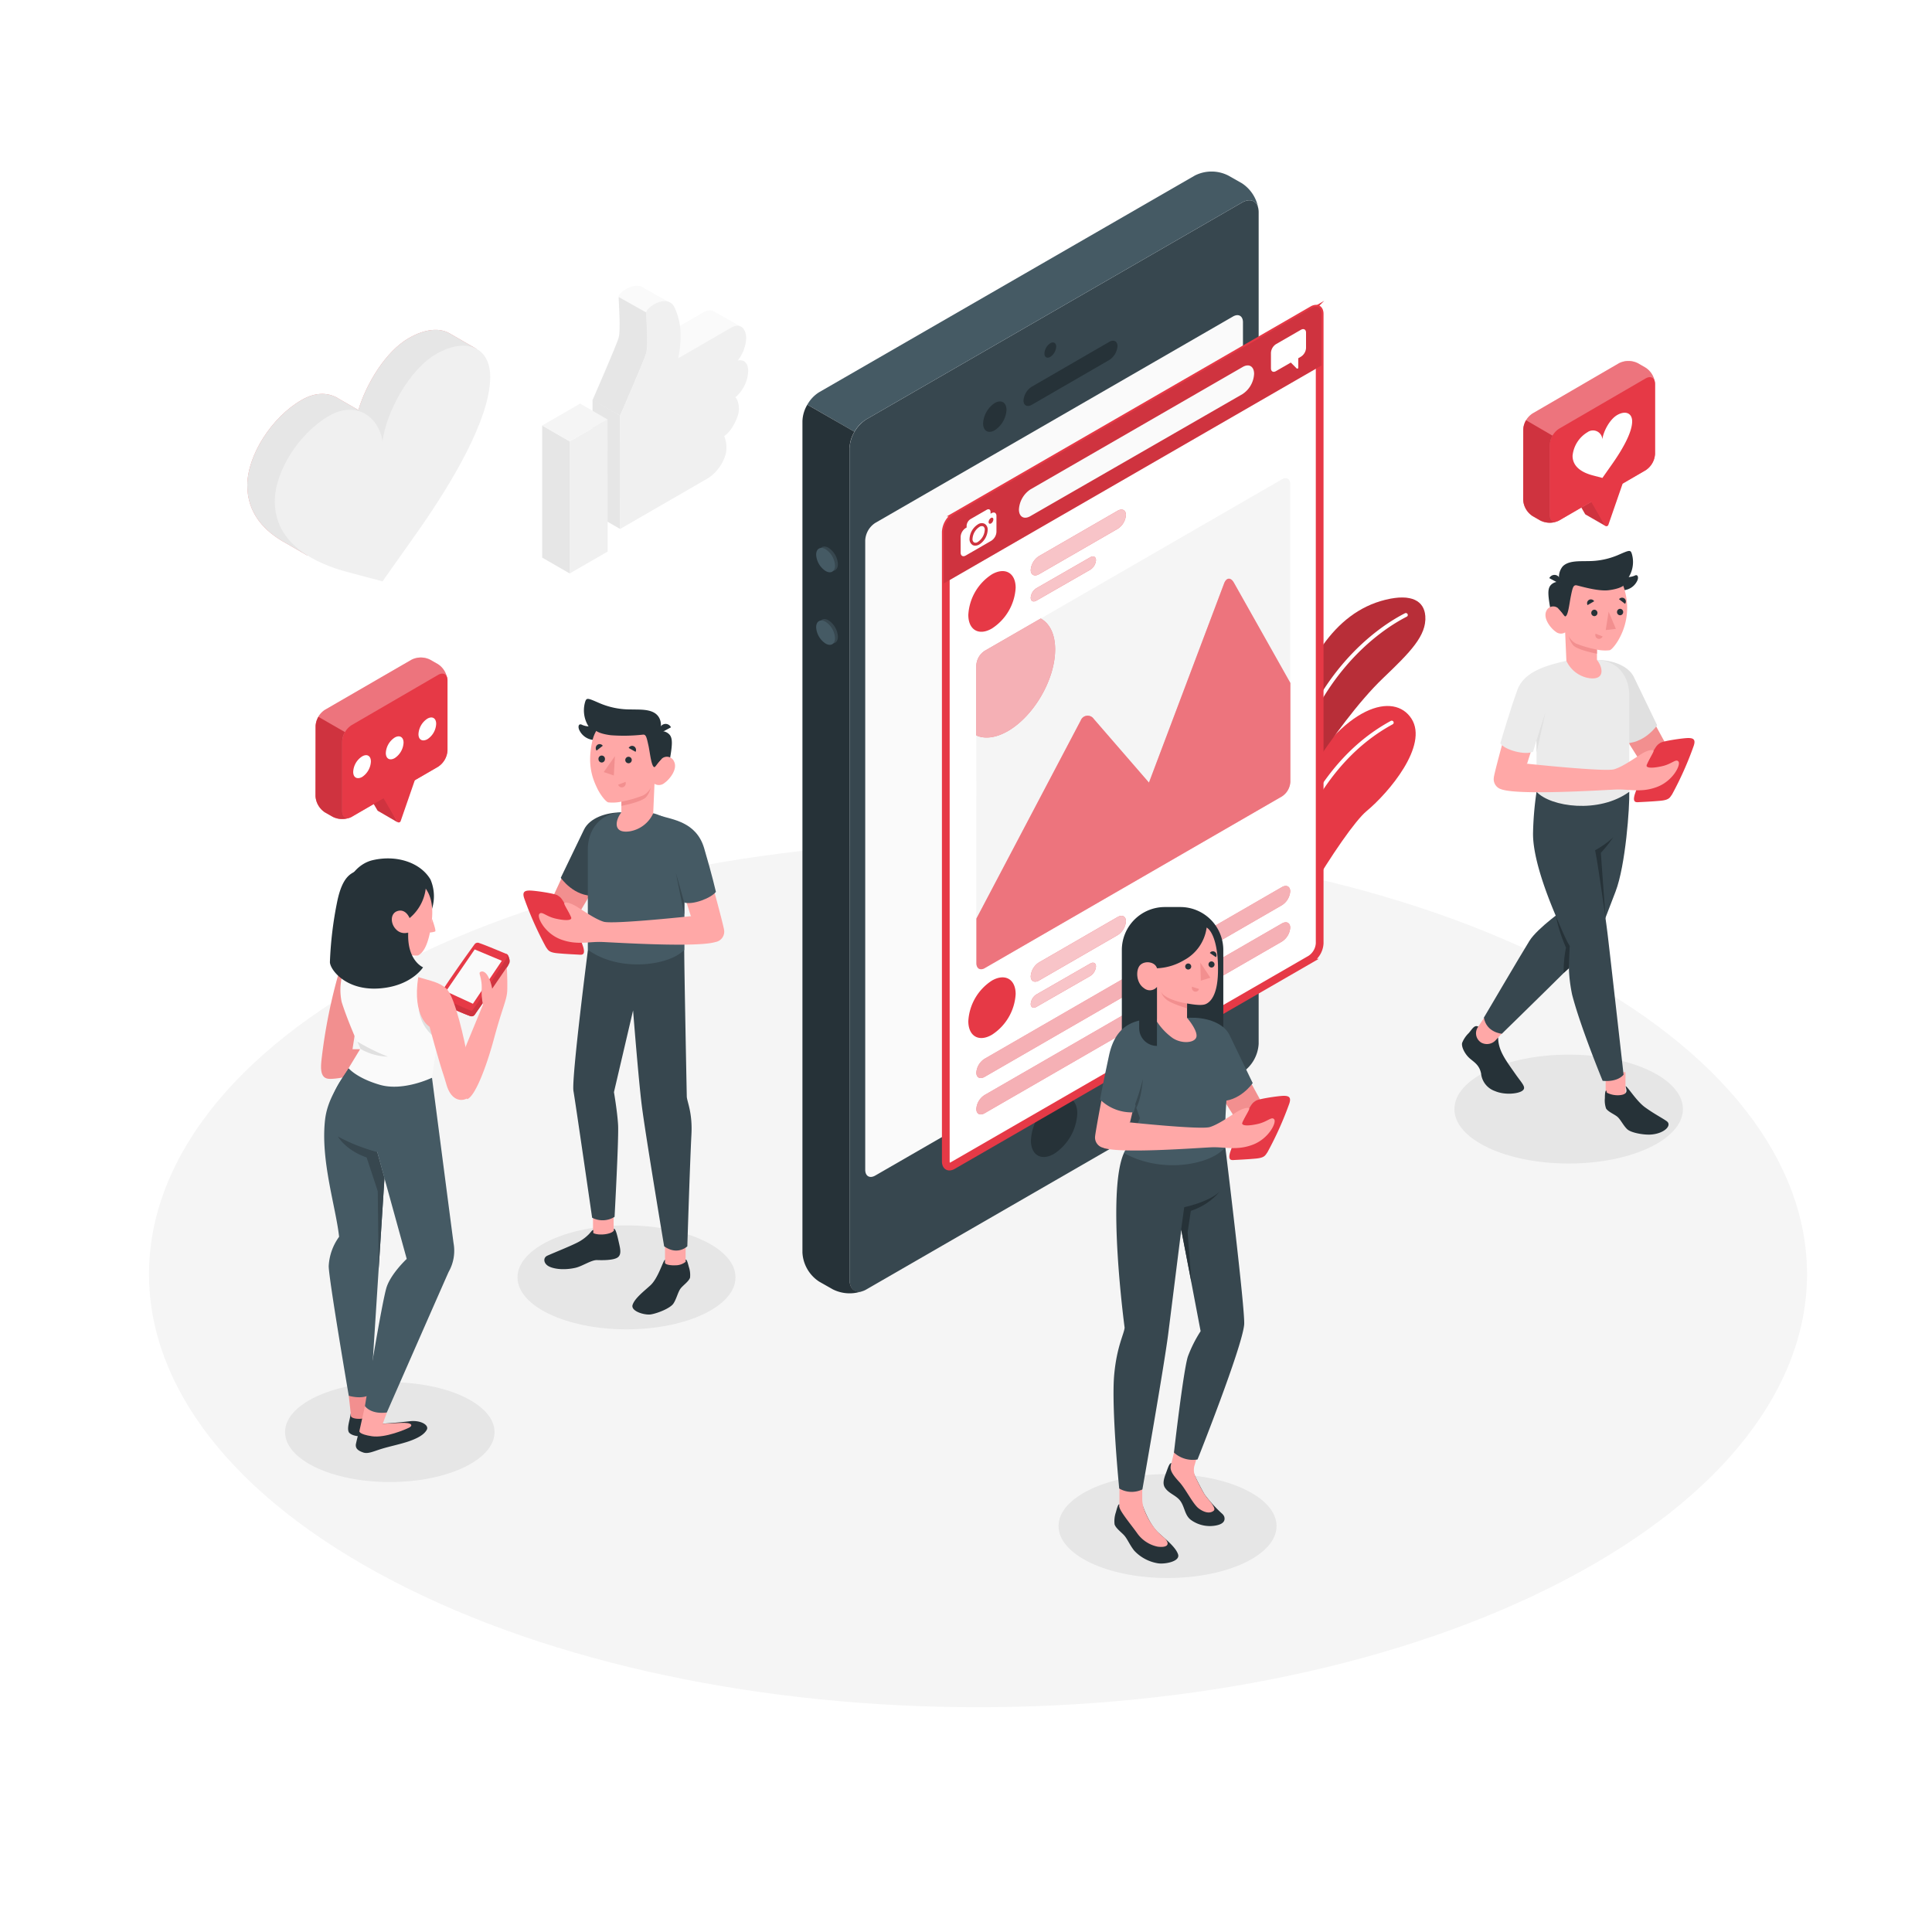 <svg class="animated" id="freepik_stories-social-media" xmlns="http://www.w3.org/2000/svg" viewBox="0 0 500 500" version="1.1" xmlns:xlink="http://www.w3.org/1999/xlink" xmlns:svgjs="http://svgjs.com/svgjs"><style>svg#freepik_stories-social-media:not(.animated) .animable {opacity: 0;}svg#freepik_stories-social-media.animated #freepik--Floor--inject-93 {animation: 1s 1 forwards cubic-bezier(.36,-0.01,.5,1.38) slideDown;animation-delay: 0s;}svg#freepik_stories-social-media.animated #freepik--Shadow--inject-93 {animation: 1s 1 forwards cubic-bezier(.36,-0.01,.5,1.38) slideLeft;animation-delay: 0s;}svg#freepik_stories-social-media.animated #freepik--Plants--inject-93 {animation: 1s 1 forwards cubic-bezier(.36,-0.01,.5,1.38) lightSpeedRight;animation-delay: 0s;}svg#freepik_stories-social-media.animated #freepik--social-media--inject-93 {animation: 1s 1 forwards cubic-bezier(.36,-0.01,.5,1.38) zoomIn;animation-delay: 0s;}svg#freepik_stories-social-media.animated #freepik--speech-bubble--inject-93 {animation: 1s 1 forwards cubic-bezier(.36,-0.01,.5,1.38) slideUp;animation-delay: 0s;}svg#freepik_stories-social-media.animated #freepik--Devices--inject-93 {animation: 1s 1 forwards cubic-bezier(.36,-0.01,.5,1.38) slideRight;animation-delay: 0s;}svg#freepik_stories-social-media.animated #freepik--character-4--inject-93 {animation: 1s 1 forwards cubic-bezier(.36,-0.01,.5,1.38) zoomIn;animation-delay: 0s;}svg#freepik_stories-social-media.animated #freepik--character-3--inject-93 {animation: 1s 1 forwards cubic-bezier(.36,-0.01,.5,1.38) slideLeft;animation-delay: 0s;}svg#freepik_stories-social-media.animated #freepik--character-2--inject-93 {animation: 1s 1 forwards cubic-bezier(.36,-0.01,.5,1.38) slideUp;animation-delay: 0s;}svg#freepik_stories-social-media.animated #freepik--character-1--inject-93 {animation: 1s 1 forwards cubic-bezier(.36,-0.01,.5,1.38) slideLeft;animation-delay: 0s;}            @keyframes slideDown {                0% {                    opacity: 0;                    transform: translateY(-30px);                }                100% {                    opacity: 1;                    transform: translateY(0);                }            }                    @keyframes slideLeft {                0% {                    opacity: 0;                    transform: translateX(-30px);                }                100% {                    opacity: 1;                    transform: translateX(0);                }            }                    @keyframes lightSpeedRight {              from {                transform: translate3d(50%, 0, 0) skewX(-20deg);                opacity: 0;              }              60% {                transform: skewX(10deg);                opacity: 1;              }              80% {                transform: skewX(-2deg);              }              to {                opacity: 1;                transform: translate3d(0, 0, 0);              }            }                    @keyframes zoomIn {                0% {                    opacity: 0;                    transform: scale(0.5);                }                100% {                    opacity: 1;                    transform: scale(1);                }            }                    @keyframes slideUp {                0% {                    opacity: 0;                    transform: translateY(30px);                }                100% {                    opacity: 1;                    transform: inherit;                }            }                    @keyframes slideRight {                0% {                    opacity: 0;                    transform: translateX(30px);                }                100% {                    opacity: 1;                    transform: translateX(0);                }            }        </style><g id="freepik--Floor--inject-93" class="animable" style="transform-origin: 253.11px 329.75px;"><path d="M101.4,409c83.79,43.77,219.63,43.77,303.42,0s83.78-114.73,0-158.5-219.63-43.77-303.42,0S17.62,365.23,101.4,409Z" style="fill: rgb(245, 245, 245); transform-origin: 253.11px 329.75px;" id="elzvv1pp5t0c" class="animable"></path></g><g id="freepik--Shadow--inject-93" class="animable" style="transform-origin: 254.655px 340.665px;"><ellipse cx="405.97" cy="287.03" rx="29.57" ry="14.09" style="fill: rgb(230, 230, 230); transform-origin: 405.97px 287.03px;" id="elhw4s23iokf9" class="animable"></ellipse><ellipse cx="100.88" cy="370.63" rx="27.11" ry="12.92" style="fill: rgb(230, 230, 230); transform-origin: 100.88px 370.63px;" id="elomjmxbdacwm" class="animable"></ellipse><ellipse cx="302.16" cy="394.94" rx="28.21" ry="13.45" style="fill: rgb(230, 230, 230); transform-origin: 302.16px 394.94px;" id="elcvn4ff1qua7" class="animable"></ellipse><ellipse cx="162.14" cy="330.58" rx="28.21" ry="13.45" style="fill: rgb(230, 230, 230); transform-origin: 162.14px 330.58px;" id="eltnuh4ql1n39" class="animable"></ellipse></g><g id="freepik--Plants--inject-93" class="animable" style="transform-origin: 346.087px 206.051px;"><path d="M328.15,254.14c.69-8.29,19.69-39.39,25.5-44.21s16.07-17,11.65-23.92-17.41-3.84-29.61,17.73c-9.46,16.73-12.4,53.73-12.4,53.73Z" style="fill: rgb(230, 57, 70); transform-origin: 344.833px 220.09px;" id="eliqsqdpxdqu" class="animable"></path><path d="M325.55,253.36h-.08a.49.49,0,0,1-.41-.57c5.37-34.72,16.78-56.38,34.88-66.22a.5.5,0,0,1,.48.88c-17.81,9.68-29.05,31.11-34.38,65.5A.5.5,0,0,1,325.55,253.36Z" style="fill: rgb(255, 255, 255); transform-origin: 342.866px 219.935px;" id="el5mlu97bchl9" class="animable"></path><path d="M330.06,213.92s15.25-26.36,27.88-38.43c7-6.69,11.3-11,10.92-16.06-.28-3.84-3.47-5.89-10.33-4.2-13.67,3.36-21,17.21-25.72,32.72C329.46,198.87,330.06,213.92,330.06,213.92Z" style="fill: rgb(230, 57, 70); transform-origin: 349.451px 184.276px;" id="elsnuzzb5nufk" class="animable"></path><g id="el9phz04av15v"><path d="M330.06,213.92s15.25-26.36,27.88-38.43c7-6.69,11.3-11,10.92-16.06-.28-3.84-3.47-5.89-10.33-4.2-13.67,3.36-21,17.21-25.72,32.72C329.46,198.87,330.06,213.92,330.06,213.92Z" style="opacity: 0.2; transform-origin: 349.451px 184.276px;" class="animable"></path></g><path d="M331.83,209.59h-.07a.51.51,0,0,1-.42-.58c5.43-34.26,26.07-47.16,32.27-50.3a.5.5,0,0,1,.67.22.49.49,0,0,1-.22.67c-6.09,3.09-26.37,15.77-31.73,49.57A.5.5,0,0,1,331.83,209.59Z" style="fill: rgb(255, 255, 255); transform-origin: 347.835px 184.123px;" id="elfoik577hds6" class="animable"></path></g><g id="freepik--social-media--inject-93" class="animable" style="transform-origin: 128.815px 112.2px;"><path d="M123.33,90.3l-6.94-4h0c-2.57-1.53-6.38-1.23-10.64,1.23-5.89,3.4-10.93,11.66-13,18.59l-4.92-2.83h0c-2.53-1.7-6-2-9.83.26-7.73,4.46-14,14.34-14,22.06,0,7.33,4.52,12,10.08,15h0l5.47,3.16.07-.78c1.1.37,2.19.7,3.25,1l9,2.38,9-12.8c8.59-12.19,18.82-29,18.82-40.1q0-.63-.06-1.23l1.9,1Z" style="fill: rgb(242, 143, 143); transform-origin: 93.665px 115.867px;" id="elge5v01vrqwt" class="animable"></path><path d="M123.33,90.3l-6.94-4h0c-2.57-1.53-6.38-1.23-10.64,1.23-5.89,3.4-10.93,11.66-13,18.59l-4.92-2.83h0c-2.53-1.7-6-2-9.83.26-7.73,4.46-14,14.34-14,22.06,0,7.33,4.52,12,10.08,15h0l5.47,3.16.07-.78c1.1.37,2.19.7,3.25,1l9,2.38,9-12.8c8.59-12.19,18.82-29,18.82-40.1q0-.63-.06-1.23l1.9,1Z" style="fill: rgb(230, 230, 230); transform-origin: 93.665px 115.867px;" id="elep73fw34eja" class="animable"></path><path d="M99,150.45l-9-2.39c-8.61-2.28-18.88-7.31-18.88-18.34,0-7.73,6.27-17.61,14-22.07,7.11-4.11,13,.28,13.87,6.64.9-7.38,6.77-18.56,13.88-22.66,7.72-4.46,14-1.81,14,5.91,0,11-10.24,27.91-18.82,40.11Z" style="fill: rgb(240, 240, 240); transform-origin: 98.995px 119.957px;" id="eldvdy2ftjgv8" class="animable"></path><path d="M186.54,92.17a4.56,4.56,0,0,0-.21-1.48l5.39-6.17-6.9-3.88c-.65-.45-1.59-.5-2.85.23l-12,6.95-1.61.93a32.66,32.66,0,0,0,.58-4.2c0-.59.05-1.16.05-1.72l.22.12,4-4.72-6.84-3.85c-2.31-1.51-6.31,1.35-6.31,2.48,0,1.37.59,8.5,0,10.54s-6.75,16.13-6.75,16.13v29.38l22.5-13c3-1.72,5-5.36,5-7.83a7.71,7.71,0,0,0-.6-3.22c1.91-1.1,3.82-5.09,3.82-6.79,0-2.56-.88-3.22-.88-3.22A9.7,9.7,0,0,0,186.54,92.17Z" style="fill: rgb(250, 250, 250); transform-origin: 172.515px 103.43px;" id="eltbmymk3msdg" class="animable"></path><polygon points="160.5 136.91 153.39 132.8 153.36 103.43 160.48 107.54 160.5 136.91" style="fill: rgb(230, 230, 230); transform-origin: 156.93px 120.17px;" id="elrhffrj3wd8q" class="animable"></polygon><path d="M191.23,106.05c0,1.7-1.9,5.69-3.81,6.79a8,8,0,0,1,.58,3.24c0,2.45-2.05,6.11-5,7.81l-22.5,13,0-28.12v-1.24s6.18-14.1,6.76-16.14,0-9.16,0-10.53,5.59-5.09,7.36-1.19,1.92,7.88.89,13.06l13.6-7.86c2.87-1.66,4,.72,4,2.58a10.09,10.09,0,0,1-2.19,5.86s2.71-.8,2.71,2.84a9.54,9.54,0,0,1-3.31,6.67S191.23,103.51,191.23,106.05Z" style="fill: rgb(240, 240, 240); transform-origin: 177.065px 107.415px;" id="elk7bwvrmyr5" class="animable"></path><polygon points="147.44 148.41 157.27 142.74 157.24 108.56 147.44 114.23 147.44 148.41" style="fill: rgb(240, 240, 240); transform-origin: 152.355px 128.485px;" id="el2dxnvvxrfw4" class="animable"></polygon><polygon points="147.44 148.41 140.32 144.31 140.32 110.12 147.44 114.23 147.44 148.41" style="fill: rgb(230, 230, 230); transform-origin: 143.88px 129.265px;" id="ellxma7mxyq4" class="animable"></polygon><polygon points="150.13 104.45 157.24 108.56 147.44 114.23 140.32 110.12 150.13 104.45" style="fill: rgb(245, 245, 245); transform-origin: 148.78px 109.34px;" id="elg6o3hxn8iqg" class="animable"></polygon><path d="M167.23,91.4c-.58,2-6.76,16.14-6.76,16.14l-7.1-4s6.16-14.09,6.75-16.13,0-9.17,0-10.54l7.12,4C167.23,82.24,167.83,89.37,167.23,91.4Z" style="fill: rgb(230, 230, 230); transform-origin: 160.434px 92.205px;" id="el8hedrzejzhv" class="animable"></path></g><g id="freepik--speech-bubble--inject-93" class="animable" style="transform-origin: 254.99px 153.135px;"><path d="M415.48,136.11l-3.3-6.2,2.65-7.66v-4.69l-8.12,4.69v4.69L410.2,133a.49.49,0,0,0,.24.21h0Z" style="fill: rgb(230, 57, 70); transform-origin: 411.095px 126.835px;" id="el7zve30yg2p2" class="animable"></path><g id="elpj5khqoohei"><path d="M415.48,136.11l-3.3-6.2,2.65-7.66v-4.69l-8.12,4.69v4.69L410.2,133a.49.49,0,0,0,.24.21h0Z" style="opacity: 0.1; transform-origin: 411.095px 126.835px;" class="animable"></path></g><path d="M396.64,107,419,94a5.42,5.42,0,0,1,4.87,0l2,1.15a5.36,5.36,0,0,1,2.44,4.22v18.12a5.39,5.39,0,0,1-2.44,4.22l-22.38,13a5.42,5.42,0,0,1-4.87,0l-2-1.15a5.37,5.37,0,0,1-2.43-4.22V111.2A5.4,5.4,0,0,1,396.64,107Z" style="fill: rgb(230, 57, 70); transform-origin: 411.25px 114.355px;" id="el000mc2xpbccg8" class="animable"></path><g id="elrjrjl0ihi8"><path d="M396.64,107,419,94a5.42,5.42,0,0,1,4.87,0l2,1.15a5.36,5.36,0,0,1,2.44,4.22v18.12a5.39,5.39,0,0,1-2.44,4.22l-22.38,13a5.42,5.42,0,0,1-4.87,0l-2-1.15a5.37,5.37,0,0,1-2.43-4.22V111.2A5.4,5.4,0,0,1,396.64,107Z" style="fill: rgb(255, 255, 255); opacity: 0.3; transform-origin: 411.25px 114.355px;" class="animable"></path></g><path d="M403.5,134.69c-1.35.77-2.44.15-2.44-1.41V115.16a5.39,5.39,0,0,1,2.44-4.22l22.38-13c1.35-.78,2.44-.15,2.44,1.41v18.12a5.39,5.39,0,0,1-2.44,4.22" style="fill: rgb(230, 57, 70); transform-origin: 414.69px 116.313px;" id="elz6y96mjloon" class="animable"></path><path d="M394.21,129.32a5.37,5.37,0,0,0,2.43,4.22l2,1.15a5.43,5.43,0,0,0,4.45.19c-1.14.44-2-.21-2-1.6V115.16a5,5,0,0,1,.72-2.4l-6.86-4a5,5,0,0,0-.71,2.4Z" style="fill: rgb(230, 57, 70); transform-origin: 398.65px 122.014px;" id="el66jf3u1sl4v" class="animable"></path><g id="elyyig19xompd"><path d="M394.21,129.32a5.37,5.37,0,0,0,2.43,4.22l2,1.15a5.43,5.43,0,0,0,4.45.19c-1.14.44-2-.21-2-1.6V115.16a5,5,0,0,1,.72-2.4l-6.86-4a5,5,0,0,0-.71,2.4Z" style="opacity: 0.1; transform-origin: 398.65px 122.014px;" class="animable"></path></g><path d="M411.8,129.88l3.49,6.05a.53.53,0,0,0,.95-.09l3.69-10.65V120.5l-8.13,4.69Z" style="fill: rgb(230, 57, 70); transform-origin: 415.865px 128.343px;" id="elwc49o1isv5r" class="animable"></path><path d="M414.7,123.69l-2.5-.66c-2.38-.63-5.22-2-5.22-5.07a8,8,0,0,1,3.87-6.11,2.43,2.43,0,0,1,3.84,1.84c.25-2,1.87-5.14,3.84-6.28,2.14-1.23,3.87-.5,3.87,1.64,0,3.06-2.83,7.72-5.21,11.1Z" style="fill: rgb(255, 255, 255); transform-origin: 414.69px 115.251px;" id="el3a1f5dx7klb" class="animable"></path><path d="M84.1,183.7l22.38-12.95a5.36,5.36,0,0,1,4.87,0l2,1.14a5.4,5.4,0,0,1,2.43,4.22v18.12a5.4,5.4,0,0,1-2.43,4.22L91,211.4a5.38,5.38,0,0,1-4.88,0l-2-1.14A5.39,5.39,0,0,1,81.66,206V187.92A5.36,5.36,0,0,1,84.1,183.7Z" style="fill: rgb(230, 57, 70); transform-origin: 98.72px 191.075px;" id="elf5ob5cyvruv" class="animable"></path><g id="elwowambrznm"><path d="M84.1,183.7l22.38-12.95a5.36,5.36,0,0,1,4.87,0l2,1.14a5.4,5.4,0,0,1,2.43,4.22v18.12a5.4,5.4,0,0,1-2.43,4.22L91,211.4a5.38,5.38,0,0,1-4.88,0l-2-1.14A5.39,5.39,0,0,1,81.66,206V187.92A5.36,5.36,0,0,1,84.1,183.7Z" style="fill: rgb(255, 255, 255); opacity: 0.3; transform-origin: 98.72px 191.075px;" class="animable"></path></g><path d="M102.93,212.83l-3.3-6.21,2.66-7.66v-4.69L94.16,199v4.69l3.5,6a.51.51,0,0,0,.23.21h0Z" style="fill: rgb(230, 57, 70); transform-origin: 98.545px 203.55px;" id="el0cpwajz6cc27" class="animable"></path><g id="elrzr6ashy20c"><path d="M102.93,212.83l-3.3-6.21,2.66-7.66v-4.69L94.16,199v4.69l3.5,6a.51.51,0,0,0,.23.21h0Z" style="opacity: 0.1; transform-origin: 98.545px 203.55px;" class="animable"></path></g><path d="M91,211.4c-1.35.78-2.44.15-2.44-1.41V191.87A5.37,5.37,0,0,1,91,187.66l22.39-13c1.34-.77,2.43-.14,2.43,1.41v18.12a5.4,5.4,0,0,1-2.43,4.22" style="fill: rgb(230, 57, 70); transform-origin: 102.19px 193.033px;" id="el2ccs9r34exs" class="animable"></path><path d="M81.66,206a5.39,5.39,0,0,0,2.44,4.22l2,1.14a5.49,5.49,0,0,0,4.46.2c-1.15.43-2-.22-2-1.61V191.87a5,5,0,0,1,.71-2.4l-6.85-3.95a5,5,0,0,0-.72,2.4Z" style="fill: rgb(230, 57, 70); transform-origin: 86.11px 198.73px;" id="elyqkw18fayx" class="animable"></path><g id="eleaj4lu88qrw"><path d="M81.66,206a5.39,5.39,0,0,0,2.44,4.22l2,1.14a5.49,5.49,0,0,0,4.46.2c-1.15.43-2-.22-2-1.61V191.87a5,5,0,0,1,.71-2.4l-6.85-3.95a5,5,0,0,0-.72,2.4Z" style="opacity: 0.1; transform-origin: 86.11px 198.73px;" class="animable"></path></g><path d="M99.26,206.59l3.49,6a.52.52,0,0,0,.94-.09l3.69-10.65v-4.69l-8.12,4.69Z" style="fill: rgb(230, 57, 70); transform-origin: 103.32px 205.004px;" id="elnv5mwdzgrxg" class="animable"></path><path d="M93.7,195.77a5,5,0,0,0-2.29,4c0,1.46,1,2,2.29,1.32a5.08,5.08,0,0,0,2.29-4C96,195.63,95,195,93.7,195.77Z" style="fill: rgb(255, 255, 255); transform-origin: 93.7px 198.41px;" id="ela0ppz47i4cl" class="animable"></path><path d="M102.15,190.88a5.06,5.06,0,0,0-2.3,4c0,1.46,1,2.05,2.3,1.32a5.08,5.08,0,0,0,2.29-4C104.44,190.74,103.41,190.15,102.15,190.88Z" style="fill: rgb(255, 255, 255); transform-origin: 102.145px 193.54px;" id="elqa3m09kri6" class="animable"></path><path d="M110.59,186a5.08,5.08,0,0,0-2.29,4c0,1.46,1,2,2.29,1.32a5,5,0,0,0,2.29-4C112.88,185.85,111.86,185.26,110.59,186Z" style="fill: rgb(255, 255, 255); transform-origin: 110.59px 188.646px;" id="elwvdk6vuar4m" class="animable"></path></g><g id="freepik--Devices--inject-93" class="animable" style="transform-origin: 274.85px 189.554px;"><path d="M321.41,52.43l-97.22,56.1a9.58,9.58,0,0,0-4.33,7.5V331.22c0,2.76,1.94,3.88,4.33,2.5l97.22-56.1a9.58,9.58,0,0,0,4.33-7.5V54.93C325.74,52.17,323.8,51.05,321.41,52.43Z" style="fill: rgb(55, 71, 79); transform-origin: 272.8px 193.075px;" id="elcperm7gwkin" class="animable"></path><path d="M224.19,108.53l97.22-56.1c2.14-1.23,3.91-.46,4.26,1.69a9.68,9.68,0,0,0-4.26-6.69l-3.53-2a9.57,9.57,0,0,0-8.66,0L212,101.5a8.83,8.83,0,0,0-3.06,3.23l12.19,7A8.83,8.83,0,0,1,224.19,108.53Z" style="fill: rgb(69, 90, 100); transform-origin: 267.305px 78.062px;" id="el6z0jf0vbh1p" class="animable"></path><path d="M207.67,324.18a9.56,9.56,0,0,0,4.33,7.5l3.53,2a9.66,9.66,0,0,0,7.92.35c-2,.77-3.59-.38-3.59-2.85V116a8.8,8.8,0,0,1,1.27-4.27l-12.19-7a8.85,8.85,0,0,0-1.27,4.27Z" style="fill: rgb(38, 50, 56); transform-origin: 215.56px 219.722px;" id="elje5hop55jbe" class="animable"></path><path d="M226.52,135.33l92.56-53.41c1.43-.83,2.6-.16,2.6,1.5V246.33a5.77,5.77,0,0,1-2.6,4.5l-92.56,53.4c-1.43.83-2.6.16-2.6-1.5V139.83A5.73,5.73,0,0,1,226.52,135.33Z" style="fill: rgb(250, 250, 250); transform-origin: 272.8px 193.075px;" id="el2iphitokjbq" class="animable"></path><path d="M271.82,88.83a3.38,3.38,0,0,0-1.52,2.64c0,1,.68,1.37,1.52.88a3.36,3.36,0,0,0,1.52-2.64C273.34,88.74,272.66,88.35,271.82,88.83Z" style="fill: rgb(38, 50, 56); transform-origin: 271.82px 90.595px;" id="elcd6m3ls9rwp" class="animable"></path><path d="M257.43,104.31a6.74,6.74,0,0,0-3,5.28c0,1.94,1.36,2.73,3,1.76a6.73,6.73,0,0,0,3.05-5.28C260.48,104.13,259.11,103.34,257.43,104.31Z" style="fill: rgb(38, 50, 56); transform-origin: 257.455px 107.83px;" id="elhthvjd9k91j" class="animable"></path><path d="M264.88,103.65c0,1.3,1,1.79,2.17,1.1l20-11.57a4.65,4.65,0,0,0,2.16-3.6c0-1.29-1-1.78-2.16-1.09l-20,11.57A4.64,4.64,0,0,0,264.88,103.65Z" style="fill: rgb(38, 50, 56); transform-origin: 277.045px 96.62px;" id="elmtxor764bxn" class="animable"></path><path d="M214.41,141.77a5.36,5.36,0,0,1,2.44,4.22c0,1.55-1.09,2.18-2.44,1.41a5.41,5.41,0,0,1-2.43-4.23C212,141.62,213.07,141,214.41,141.77Z" style="fill: rgb(55, 71, 79); transform-origin: 214.415px 144.584px;" id="elkmyx2xgyr4" class="animable"></path><path d="M214.41,160.54a5.39,5.39,0,0,1,2.44,4.22c0,1.56-1.09,2.19-2.44,1.41A5.4,5.4,0,0,1,212,162C212,160.4,213.07,159.77,214.41,160.54Z" style="fill: rgb(55, 71, 79); transform-origin: 214.425px 163.359px;" id="ellybb5qmtpi" class="animable"></path><path d="M213.66,142.14a5.39,5.39,0,0,1,2.44,4.22c0,1.56-1.09,2.19-2.44,1.41a5.41,5.41,0,0,1-2.44-4.22C211.22,142,212.32,141.37,213.66,142.14Z" style="fill: rgb(69, 90, 100); transform-origin: 213.66px 144.958px;" id="el34yujpvd1bi" class="animable"></path><path d="M213.66,160.92a5.39,5.39,0,0,1,2.44,4.22c0,1.56-1.09,2.19-2.44,1.41a5.41,5.41,0,0,1-2.44-4.22C211.22,160.77,212.32,160.14,213.66,160.92Z" style="fill: rgb(69, 90, 100); transform-origin: 213.66px 163.735px;" id="el8dark0wmvc" class="animable"></path><path d="M272.8,284.72a13.28,13.28,0,0,0-6,10.41c0,3.84,2.69,5.39,6,3.48a13.3,13.3,0,0,0,6-10.42C278.81,284.35,276.12,282.8,272.8,284.72Z" style="fill: rgb(38, 50, 56); transform-origin: 272.8px 291.662px;" id="el1zq02ebgq17" class="animable"></path><path d="M245.71,301.91c-.85,0-.94-1-.94-1.36V137.65a5.3,5.3,0,0,1,2.35-4.07l92.56-53.41a2,2,0,0,1,.91-.28c.85,0,.94.94.94,1.35V244.15a5.27,5.27,0,0,1-2.35,4.06l-92.56,53.41A1.88,1.88,0,0,1,245.71,301.91Z" style="fill: rgb(255, 255, 255); stroke: rgb(230, 57, 70); stroke-miterlimit: 10; transform-origin: 293.15px 190.9px;" id="el7igljhetu4" class="animable"></path><path d="M340.59,80.39c.38,0,.44.53.44.85V244.15a4.77,4.77,0,0,1-2.1,3.63l-92.56,53.41a1.46,1.46,0,0,1-.66.22c-.38,0-.44-.54-.44-.86V137.65a4.77,4.77,0,0,1,2.1-3.63l92.56-53.41a1.35,1.35,0,0,1,.66-.22m0-1a2.36,2.36,0,0,0-1.16.35l-92.56,53.41a5.73,5.73,0,0,0-2.6,4.5v162.9c0,1.18.59,1.86,1.44,1.86a2.38,2.38,0,0,0,1.16-.36l92.56-53.4a5.74,5.74,0,0,0,2.6-4.5V81.24c0-1.17-.59-1.85-1.44-1.85Z" style="fill: rgb(230, 57, 70); stroke: rgb(230, 57, 70); stroke-miterlimit: 10; transform-origin: 293.15px 190.9px;" id="elodx6lm8erdh" class="animable"></path><path d="M342,81.24c0-1.66-1.16-2.33-2.6-1.5l-92.56,53.41a5.73,5.73,0,0,0-2.6,4.5V151L342,94.59Z" style="fill: rgb(230, 57, 70); transform-origin: 293.12px 115.192px;" id="elnesol713m" class="animable"></path><g id="elvlseblsdul"><path d="M342,81.24c0-1.66-1.16-2.33-2.6-1.5l-92.56,53.41a5.73,5.73,0,0,0-2.6,4.5V151L342,94.59Z" style="opacity: 0.1; transform-origin: 293.12px 115.192px;" class="animable"></path></g><path d="M254.47,136.23a1.07,1.07,0,0,0-1,.13,4,4,0,0,0-1.78,3.08,1,1,0,0,0,.39.94,1,1,0,0,0,1-.14,4,4,0,0,0,1.77-3.07A1,1,0,0,0,254.47,136.23Z" style="fill: rgb(255, 255, 255); transform-origin: 253.271px 138.308px;" id="el988u23lp45p" class="animable"></path><path d="M256.58,132.82l-.22.13v-.45c0-.63-.44-.89-1-.57l-4.2,2.42a2.2,2.2,0,0,0-1,1.71v.46l-.23.13a2.91,2.91,0,0,0-1.32,2.28V143c0,.84.59,1.19,1.32.77l6.63-3.83a2.92,2.92,0,0,0,1.32-2.29v-4.09C257.9,132.74,257.31,132.4,256.58,132.82Zm-3.12,8.08a2.19,2.19,0,0,1-1.07.32,1.4,1.4,0,0,1-.7-.18,1.76,1.76,0,0,1-.77-1.6,4.68,4.68,0,0,1,2.16-3.73,1.71,1.71,0,0,1,1.77-.14,1.73,1.73,0,0,1,.76,1.6A4.7,4.7,0,0,1,253.46,140.9Zm3-5.43c-.34.19-.61,0-.61-.36a1.34,1.34,0,0,1,.61-1.06c.34-.2.62,0,.62.35A1.37,1.37,0,0,1,256.5,135.47Z" style="fill: rgb(255, 255, 255); transform-origin: 253.245px 137.87px;" id="eldvttrl8qm7i" class="animable"></path><path d="M336.68,85.35l-6.47,3.73a2.85,2.85,0,0,0-1.29,2.23v4c0,.81.58,1.15,1.29.74l3.85-2.22,1.51,1.51a.25.25,0,0,0,.42-.18V92.71l.69-.4A2.85,2.85,0,0,0,338,90.08v-4C338,85.27,337.39,84.94,336.68,85.35Z" style="fill: rgb(255, 255, 255); transform-origin: 333.46px 90.699px;" id="elu3bephj3zrh" class="animable"></path><path d="M256.73,148.62c3.38-1.92,6.12-.36,6.12,3.5a13.45,13.45,0,0,1-6.12,10.52c-3.39,2-6.13.39-6.13-3.5A13.34,13.34,0,0,1,256.73,148.62Z" style="fill: rgb(230, 57, 70); transform-origin: 256.725px 155.65px;" id="eloyu5gmbpfqo" class="animable"></path><path d="M268.91,143.91l20.31-11.72c1.2-.69,2.17-.2,2.17,1.09a4.64,4.64,0,0,1-2.17,3.6L268.91,148.6c-1.19.69-2.16.2-2.16-1.09A4.65,4.65,0,0,1,268.91,143.91Z" style="fill: rgb(230, 57, 70); transform-origin: 279.07px 140.395px;" id="elb40dxvkigfg" class="animable"></path><g id="elz605raopy4"><g style="opacity: 0.7; transform-origin: 279.07px 140.395px;" class="animable"><path d="M268.91,143.91l20.31-11.72c1.2-.69,2.17-.2,2.17,1.09a4.64,4.64,0,0,1-2.17,3.6L268.91,148.6c-1.19.69-2.16.2-2.16-1.09A4.65,4.65,0,0,1,268.91,143.91Z" style="fill: rgb(255, 255, 255); transform-origin: 279.07px 140.395px;" id="elpkuetq3z7l" class="animable"></path></g></g><path d="M268.23,152.22l13.93-8c.82-.47,1.48-.14,1.48.75a3.19,3.19,0,0,1-1.48,2.47l-13.93,8c-.82.47-1.48.13-1.48-.76A3.18,3.18,0,0,1,268.23,152.22Z" style="fill: rgb(230, 57, 70); transform-origin: 275.195px 149.829px;" id="eli50g36qz4f" class="animable"></path><g id="elzixsthax6h"><g style="opacity: 0.7; transform-origin: 275.195px 149.829px;" class="animable"><path d="M268.23,152.22l13.93-8c.82-.47,1.48-.14,1.48.75a3.19,3.19,0,0,1-1.48,2.47l-13.93,8c-.82.47-1.48.13-1.48-.76A3.18,3.18,0,0,1,268.23,152.22Z" style="fill: rgb(255, 255, 255); transform-origin: 275.195px 149.829px;" id="elkkp7w0516mh" class="animable"></path></g></g><path d="M256.73,253.76c3.38-1.92,6.12-.35,6.12,3.5a13.45,13.45,0,0,1-6.12,10.52c-3.39,2-6.13.39-6.13-3.5A13.37,13.37,0,0,1,256.73,253.76Z" style="fill: rgb(230, 57, 70); transform-origin: 256.725px 260.791px;" id="elgvkcww4vbkj" class="animable"></path><path d="M268.91,249.06l20.31-11.73c1.2-.69,2.17-.2,2.17,1.09a4.64,4.64,0,0,1-2.17,3.6l-20.31,11.73c-1.19.69-2.16.2-2.16-1.1A4.65,4.65,0,0,1,268.91,249.06Z" style="fill: rgb(230, 57, 70); transform-origin: 279.07px 245.54px;" id="elriyvrd98sr" class="animable"></path><g id="el87i61rjwzd8"><g style="opacity: 0.7; transform-origin: 279.07px 245.54px;" class="animable"><path d="M268.91,249.06l20.31-11.73c1.2-.69,2.17-.2,2.17,1.09a4.64,4.64,0,0,1-2.17,3.6l-20.31,11.73c-1.19.69-2.16.2-2.16-1.1A4.65,4.65,0,0,1,268.91,249.06Z" style="fill: rgb(255, 255, 255); transform-origin: 279.07px 245.54px;" id="el5ozk77jgki" class="animable"></path></g></g><path d="M268.23,257.36l13.93-8c.82-.47,1.48-.14,1.48.75a3.19,3.19,0,0,1-1.48,2.47l-13.93,8c-.82.47-1.48.13-1.48-.75A3.18,3.18,0,0,1,268.23,257.36Z" style="fill: rgb(230, 57, 70); transform-origin: 275.195px 254.969px;" id="el5yfwwelqcql" class="animable"></path><g id="elwz2n5ryx77e"><g style="opacity: 0.7; transform-origin: 275.195px 254.969px;" class="animable"><path d="M268.23,257.36l13.93-8c.82-.47,1.48-.14,1.48.75a3.19,3.19,0,0,1-1.48,2.47l-13.93,8c-.82.47-1.48.13-1.48-.75A3.18,3.18,0,0,1,268.23,257.36Z" style="fill: rgb(255, 255, 255); transform-origin: 275.195px 254.969px;" id="elt24orpe8pyg" class="animable"></path></g></g><path d="M254.83,168.46l76.91-44.4c1.2-.69,2.17-.13,2.17,1.25v76.81a4.8,4.8,0,0,1-2.17,3.76l-76.91,44.66c-1.2.69-2.16.13-2.16-1.25V172.21A4.77,4.77,0,0,1,254.83,168.46Z" style="fill: rgb(245, 245, 245); transform-origin: 293.29px 187.3px;" id="elcyi9018phdb" class="animable"></path><path d="M283.06,186.05a1.91,1.91,0,0,0-3.36.39l-27,51.28v11.57c0,1.38,1,1.94,2.16,1.25l76.91-44.43a4.8,4.8,0,0,0,2.17-3.76v-25.6L319.33,150.8c-.81-1.45-1.94-1.36-2.53.19l-19.45,51.55Z" style="fill: rgb(230, 57, 70); transform-origin: 293.32px 200.301px;" id="ellotbuev7adb" class="animable"></path><g id="elan5i1q32zf"><g style="opacity: 0.3; transform-origin: 293.32px 200.301px;" class="animable"><path d="M283.06,186.05a1.91,1.91,0,0,0-3.36.39l-27,51.28v11.57c0,1.38,1,1.94,2.16,1.25l76.91-44.43a4.8,4.8,0,0,0,2.17-3.76v-25.6L319.33,150.8c-.81-1.45-1.94-1.36-2.53.19l-19.45,51.55Z" style="fill: rgb(255, 255, 255); transform-origin: 293.32px 200.301px;" id="elqp6t2yaw1yo" class="animable"></path></g></g><path d="M260.78,189.24c6.78-3.89,12.29-13.37,12.29-21.17,0-4-1.44-6.74-3.73-8l-14.51,8.37a4.77,4.77,0,0,0-2.16,3.75v18.14C254.83,191.3,257.66,191,260.78,189.24Z" style="fill: rgb(230, 57, 70); transform-origin: 262.87px 175.473px;" id="elrkyrhh3i8j" class="animable"></path><g id="el5dewskujgnn"><g style="opacity: 0.6; transform-origin: 262.87px 175.473px;" class="animable"><path d="M260.78,189.24c6.78-3.89,12.29-13.37,12.29-21.17,0-4-1.44-6.74-3.73-8l-14.51,8.37a4.77,4.77,0,0,0-2.16,3.75v18.14C254.83,191.3,257.66,191,260.78,189.24Z" style="fill: rgb(255, 255, 255); transform-origin: 262.87px 175.473px;" id="elrn31z29apo" class="animable"></path></g></g><path d="M254.83,274l76.91-44.41c1.2-.69,2.17-.2,2.17,1.1a4.64,4.64,0,0,1-2.17,3.59l-76.91,44.41c-1.2.69-2.16.2-2.16-1.1A4.61,4.61,0,0,1,254.83,274Z" style="fill: rgb(230, 57, 70); transform-origin: 293.29px 254.14px;" id="elxmpmxy2ncse" class="animable"></path><g id="el020xsncpcinc"><g style="opacity: 0.6; transform-origin: 293.29px 254.14px;" class="animable"><path d="M254.83,274l76.91-44.41c1.2-.69,2.17-.2,2.17,1.1a4.64,4.64,0,0,1-2.17,3.59l-76.91,44.41c-1.2.69-2.16.2-2.16-1.1A4.61,4.61,0,0,1,254.83,274Z" style="fill: rgb(255, 255, 255); transform-origin: 293.29px 254.14px;" id="elxak8kpbvz9s" class="animable"></path></g></g><path d="M254.83,283.38,331.74,239c1.2-.69,2.17-.2,2.17,1.1a4.64,4.64,0,0,1-2.17,3.59l-76.91,44.41c-1.2.69-2.16.2-2.16-1.1A4.62,4.62,0,0,1,254.83,283.38Z" style="fill: rgb(230, 57, 70); transform-origin: 293.29px 263.55px;" id="eljn5my8zh7dl" class="animable"></path><g id="el1wo7v4d34su"><g style="opacity: 0.6; transform-origin: 293.29px 263.55px;" class="animable"><path d="M254.83,283.38,331.74,239c1.2-.69,2.17-.2,2.17,1.1a4.64,4.64,0,0,1-2.17,3.59l-76.91,44.41c-1.2.69-2.16.2-2.16-1.1A4.62,4.62,0,0,1,254.83,283.38Z" style="fill: rgb(255, 255, 255); transform-origin: 293.29px 263.55px;" id="elhtmfvfpec4p" class="animable"></path></g></g><path d="M266.69,126.65,321.56,95c1.68-1,3-.18,3,1.75v0a6.66,6.66,0,0,1-3,5.24L266.7,133.55c-1.68,1-3,.2-3-1.7A6.66,6.66,0,0,1,266.69,126.65Z" style="fill: rgb(250, 250, 250); transform-origin: 294.13px 114.277px;" id="elmbks73tfsk" class="animable"></path></g><g id="freepik--character-4--inject-93" class="animable" style="transform-origin: 408.448px 218.113px;"><polygon points="427.9 186.68 431.79 193.81 425.74 199 420.19 190.21 427.9 186.68" style="fill: rgb(242, 143, 143); transform-origin: 425.99px 192.84px;" id="elix2ceufe6s" class="animable"></polygon><path d="M413.3,170.79c3.86,0,8.11,1.44,9.57,4.47l6,12.44s-3.41,5-8.82,4.64Z" style="fill: rgb(224, 224, 224); transform-origin: 421.085px 181.574px;" id="el3ed1gkpynes" class="animable"></path><path d="M427.6,194.92c1.13-2.1,1.41-2.2,2.08-2.66s4.79-1.07,6.5-1.22c2-.17,2.73.2,2.17,1.93a87,87,0,0,1-5.64,12.66c-.54.71-.64,1.37-2.91,1.6-2.11.2-4.76.32-5.54.36s-1.86.25-1.17-2.05a75,75,0,0,1,3.1-7.63C427.06,196,427.6,194.92,427.6,194.92Z" style="fill: rgb(230, 57, 70); transform-origin: 430.701px 199.308px;" id="elcyw1f27xjy4" class="animable"></path><path d="M382.54,265.67c-1-.5-1.57.72-2.44,1.7a7.23,7.23,0,0,0-1.71,2.56c-.21,1.15.84,3,2,4s2.5,1.73,2.92,3.93a5.38,5.38,0,0,0,3.56,4.5c2.5,1.08,5.85.73,7,0,1.34-.87.11-1.83-1.77-4.53-2.46-3.52-4.38-6-4.38-9.33Z" style="fill: rgb(38, 50, 56); transform-origin: 386.399px 274.3px;" id="el5u3teizl9c4" class="animable"></path><path d="M384.51,262.78l-2,3a2.83,2.83,0,0,0,.68,3.94l.06.05a3.07,3.07,0,0,0,3.87-.61l3.16-3.44Z" style="fill: rgb(255, 168, 167); transform-origin: 386.137px 266.49px;" id="elxflfnc9joun" class="animable"></path><path d="M421.65,204.94c.13,3.78-.94,19.05-3.55,25.8s-4.12,10.95-4.94,12.36-24.48,24.43-24.48,24.43-4-.29-4.65-4.18c0,0,9.69-16.48,11.79-19.86s9.54-8.56,9.54-8.56l-.68-29.56Z" style="fill: rgb(55, 71, 79); transform-origin: 402.845px 236.235px;" id="elmdstj6eop" class="animable"></path><path d="M386.6,201.26c0-.65,2-8.12,3-11.57l7.33,2.52-1.72,5.44-6.45,6.67A2.72,2.72,0,0,1,386.6,201.26Z" style="fill: rgb(255, 168, 167); transform-origin: 391.751px 197.005px;" id="eluysqgvbs48" class="animable"></path><g id="elhi8b9xn58kd"><rect x="415.54" y="277.48" width="5.13" height="7.47" style="fill: rgb(255, 168, 167); transform-origin: 418.105px 281.215px; transform: rotate(167.19deg);" class="animable"></rect></g><path d="M421.65,204.94h-24a83.46,83.46,0,0,0-.9,10.58c-.19,10.4,9.49,29.29,9.49,29.29a39.74,39.74,0,0,0,.62,12.59c2.12,8.28,7.9,22.31,7.9,22.31s3.63.51,5.42-1.58c0,0-3.2-28.47-4.06-35.76-.93-7.9-3.33-22.31-3.33-22.31a36.57,36.57,0,0,0,4.29-5.14,25.6,25.6,0,0,0,4.56-10" style="fill: rgb(55, 71, 79); transform-origin: 409.199px 242.342px;" id="elprqhwzahwb" class="animable"></path><path d="M405.38,171c-4.6,1.11-10.87,2.55-12.68,7.53s-4.42,13.81-4.42,13.81c1,1.75,6.55,3.2,8.48,2.19l.9-3v13.38c3.6,3.92,16.14,5.74,24,0v-25c0-4-2.22-8.8-8.35-9.15Z" style="fill: rgb(235, 235, 235); transform-origin: 404.97px 189.662px;" id="elhubvur5alo7" class="animable"></path><polygon points="397.66 191.56 399.97 184.29 397.66 194.81 397.66 191.56" style="fill: rgb(224, 224, 224); transform-origin: 398.815px 189.55px;" id="el25wd80hkgnw" class="animable"></polygon><path d="M403.65,150.57a2.75,2.75,0,0,0-2.26.8c-1,1-.77,2.83,0,7.06l3,.34Z" style="fill: rgb(38, 50, 56); transform-origin: 402.557px 154.662px;" id="eln32nyz0ykvf" class="animable"></path><path d="M421.16,149.35A4.75,4.75,0,0,0,423,149c.92-.53,1.16.52.65,1.43a4.28,4.28,0,0,1-3.48,2.32c0-.13-.86-2.35-.86-2.35Z" style="fill: rgb(38, 50, 56); transform-origin: 421.611px 150.804px;" id="elc9466sp5dfu" class="animable"></path><path d="M405.06,158.77c-.44.27-1.08-.59-1.63-1.16a1.93,1.93,0,0,0-3.24.52c-.91,1.92,1.16,4.48,2.38,5.32a2.12,2.12,0,0,0,2.49.22l.32,7.35a7.86,7.86,0,0,0,5.91,4.49c4.32.58,3.43-3,2-4.72v-2.67a10.37,10.37,0,0,0,3.29.16c.56-.15,1.9-1.77,2.77-3.59a16.31,16.31,0,0,0,1.15-11.78c-1.55-6.58-8.62-6.78-12.83-4.13S405.06,158.77,405.06,158.77Z" style="fill: rgb(255, 168, 167); transform-origin: 410.537px 161.38px;" id="elbqzj0mi82zo" class="animable"></path><path d="M405.06,159.52c-.22,0-1.07-1.41-1.63-1.91-.77-.7.22-7,.22-7a4.33,4.33,0,0,1,.75-4c1.52-1.6,4.46-1.33,6.61-1.4a19.52,19.52,0,0,0,7.7-1.55c3.06-1.33,3.29-1.48,3.66-.14a7.46,7.46,0,0,1-1.3,6.48l-1,1.62s-.93.78-3.78,1.13-7.71-1.19-8.32-1.27c-.83-.11-1,.69-1.45,2.88C406.14,156.25,405.82,159.51,405.06,159.52Z" style="fill: rgb(38, 50, 56); transform-origin: 412.88px 151.053px;" id="elqrx9jh73l7g" class="animable"></path><path d="M403.66,151.07l-2.7-1.45a1.49,1.49,0,0,1,2-.68A1.61,1.61,0,0,1,403.66,151.07Z" style="fill: rgb(38, 50, 56); transform-origin: 402.391px 149.928px;" id="el1x4y19p8w0r" class="animable"></path><path d="M413.29,168.12a31,31,0,0,1-5.39-1.55,4.68,4.68,0,0,1-1.93-1.91,6.25,6.25,0,0,0,1.1,2.25c1,1.31,6.22,2.27,6.22,2.27Z" style="fill: rgb(242, 143, 143); transform-origin: 409.63px 166.92px;" id="eleejej2ysoe8" class="animable"></path><path d="M413.42,158.63a.82.82,0,0,1-.8.83.82.82,0,0,1-.8-.84.82.82,0,0,1,.8-.83A.82.82,0,0,1,413.42,158.63Z" style="fill: rgb(38, 50, 56); transform-origin: 412.62px 158.625px;" id="elk8yqxe00sd9" class="animable"></path><path d="M412.57,155.6l-1.71,1a1,1,0,0,1,.4-1.37A1,1,0,0,1,412.57,155.6Z" style="fill: rgb(38, 50, 56); transform-origin: 411.651px 155.86px;" id="el1ljcoj793nd" class="animable"></path><path d="M412.93,164l1.83.69a1,1,0,0,1-1.24.6A1,1,0,0,1,412.93,164Z" style="fill: rgb(242, 143, 143); transform-origin: 413.813px 164.669px;" id="el57e2ua3xzp3" class="animable"></path><path d="M420.56,156.27l-1.56-1.2a1,1,0,0,1,1.36-.21A1,1,0,0,1,420.56,156.27Z" style="fill: rgb(38, 50, 56); transform-origin: 419.882px 155.476px;" id="elc8st0w9gdwc" class="animable"></path><path d="M420.08,158.4a.82.82,0,0,1-.8.83.82.82,0,0,1-.8-.84.82.82,0,0,1,.8-.83A.83.83,0,0,1,420.08,158.4Z" style="fill: rgb(38, 50, 56); transform-origin: 419.28px 158.395px;" id="elynuc3z920q" class="animable"></path><polygon points="416.31 158.3 415.56 163.06 418.19 162.75 416.31 158.3" style="fill: rgb(242, 143, 143); transform-origin: 416.875px 160.68px;" id="elwbx7siwt1ts" class="animable"></polygon><path d="M420.87,281.82l-.16-.72c.52.1,2.77,3.83,5,5.45,2.44,1.77,4.55,2.82,5.64,3.62,1.46,1.07-.65,3.26-4.24,3.46-1.78.09-5-.45-6-1.4s-1.72-2.52-2.52-3.2-2.39-1.28-2.94-2.15a6.39,6.39,0,0,1-.31-2.69c0-.94.07-2,.39-1.95l.12.54a6.16,6.16,0,0,0,3,.67C419.72,283.41,421.29,283.22,420.87,281.82Z" style="fill: rgb(38, 50, 56); transform-origin: 423.563px 287.37px;" id="el9zumvc22be" class="animable"></path><path d="M415.5,237.53s-2.13-15.13-2.7-17.47a24.14,24.14,0,0,0,4.74-3.39,40.16,40.16,0,0,1-3.24,4.05Z" style="fill: rgb(38, 50, 56); transform-origin: 415.17px 227.1px;" id="elzq83dtlwaj" class="animable"></path><path d="M402.65,237s2.56,6.37,3.6,7.78c0,0-.26,4.86-.23,5.84l-1.34,1.17a30.73,30.73,0,0,1,.6-6.55A39.51,39.51,0,0,1,402.65,237Z" style="fill: rgb(38, 50, 56); transform-origin: 404.45px 244.395px;" id="elsaozji4go2j" class="animable"></path><path d="M395.24,197.65s20.17,2.16,22.54,1.43S423.33,196,425,195s2.94-1.06,2.94-.65-1.46,2.64-1.79,3.57,1.57.93,4.08.35,3.51-2,4.16-1.18-1.39,5-5.55,6.57-7.25.52-10.69.67-24.63,1.5-29.4,0a4.21,4.21,0,0,1,1.65-4.07A15.21,15.21,0,0,1,395.24,197.65Z" style="fill: rgb(255, 168, 167); transform-origin: 411.601px 199.572px;" id="elfphmglx8ri6" class="animable"></path></g><g id="freepik--character-3--inject-93" class="animable" style="transform-origin: 308.627px 319.689px;"><path d="M283.42,294c.05-.65,1.28-7.65,2.12-11.57l8.23,2.52-1.32,5.49-6.84,6.62A2.72,2.72,0,0,1,283.42,294Z" style="fill: rgb(255, 168, 167); transform-origin: 288.581px 289.745px;" id="elovqaj5g7cy" class="animable"></path><path d="M301.46,234.74h4a11.13,11.13,0,0,1,11.13,11.13v28.36a0,0,0,0,1,0,0H290.33a0,0,0,0,1,0,0V245.87A11.13,11.13,0,0,1,301.46,234.74Z" style="fill: rgb(38, 50, 56); transform-origin: 303.46px 254.485px;" id="elt9hdimlg1ne" class="animable"></path><polygon points="323.23 279.29 327.12 286.42 321.06 291.6 315.52 282.81 323.23 279.29" style="fill: rgb(242, 143, 143); transform-origin: 321.32px 285.445px;" id="elfua87oclo0j" class="animable"></polygon><path d="M308.63,263.39c3.86,0,8.11,1.44,9.57,4.47l6,12.44s-3.41,5-8.82,4.65Z" style="fill: rgb(69, 90, 100); transform-origin: 316.415px 274.179px;" id="elovhiyyvj1dl" class="animable"></path><path d="M311.75,386.76a35.21,35.21,0,0,0,4.46,4.92,2.13,2.13,0,0,1,.61.79c.17.52.39,1.77-1.92,2.28a8.35,8.35,0,0,1-6.79-1.47c-1.69-1.36-1.49-3.75-3.05-5.32-1.16-1.15-2.73-1.6-3.6-3-.61-1-.28-2.19.27-3.66s.94-2.81,1.47-2.62l-.18.74c.55,1.17,4,1.91,5.69,1.35A65,65,0,0,0,311.75,386.76Z" style="fill: rgb(38, 50, 56); transform-origin: 309.025px 386.803px;" id="ela54rfi8vvjd" class="animable"></path><path d="M313.11,388.48h0c-.47-.55-.93-1.11-1.36-1.72a41.21,41.21,0,0,1-2.37-4.57,4.1,4.1,0,0,1-.22-3l1.14-3.85-6-1.38-1.3,5.39h0c-.28,1.23.61,2.45,2.24,4.23s3.51,5.7,5,6.81,2.71,1.22,3.47.84S314.66,390.5,313.11,388.48Z" style="fill: rgb(255, 168, 167); transform-origin: 308.616px 382.694px;" id="elxwdr2owyxxl" class="animable"></path><path d="M295.61,390.15v-.85c.34,1,1.88,5.26,4.22,7.4,1.87,1.69,4.41,3.66,5.05,5.55s-3.53,2.63-5.27,2.32a10.73,10.73,0,0,1-6.06-3.25c-1-1.23-1.64-2.69-2.36-3.66s-2.36-2-2.74-3.16a7.12,7.12,0,0,1,.33-3.1c.28-1,.57-2.19.93-2.1V390a4.74,4.74,0,0,0,3,1C293.53,391,295.62,390.81,295.61,390.15Z" style="fill: rgb(38, 50, 56); transform-origin: 296.675px 396.967px;" id="eltfhorpyvlp" class="animable"></path><path d="M301.52,398.19l-1.69-1.5a17.32,17.32,0,0,1-3.6-5.75,8.1,8.1,0,0,1-.62-3.11v-3.37h-5.9v5.48h0v.15h0c.28,1.23,3,4.49,4.53,6.62a8.61,8.61,0,0,0,5.34,3.56C301.83,400.57,303,399.87,301.52,398.19Z" style="fill: rgb(255, 168, 167); transform-origin: 295.945px 392.399px;" id="el7bxe0851mgt" class="animable"></path><path d="M290.88,298.39c-4.57,10,.17,45.21.17,45.21-.14,1.63-2,4.82-2.68,12-.82,8.44,1.28,29.62,1.28,29.62a6.37,6.37,0,0,0,6,.24s5.63-31.91,6.69-40.3l3.38-26.92,5,26.27a33.38,33.38,0,0,0-3.3,6.56c-1.19,3.71-3.6,24.85-3.6,24.85a7.23,7.23,0,0,0,6.1,1.79s11.55-29,12.07-34.92c.31-3.55-4.87-45.82-4.87-45.82Z" style="fill: rgb(55, 71, 79); transform-origin: 305.092px 341.533px;" id="el4znajsp0ov6" class="animable"></path><path d="M305.68,318.2l.8-5.78s6.29-1.3,9.14-4a16.27,16.27,0,0,1-7.43,4.94l-.84,5.58,1,12.93Z" style="fill: rgb(38, 50, 56); transform-origin: 310.65px 320.145px;" id="el2ag64ghiypn" class="animable"></path><path d="M299,263.66h0a11.58,11.58,0,0,0-7.75,6.34,10,10,0,0,0-.28,7.56L295,289.39s-1.91,4.63-4.14,9c10.27,5.73,23.08,2.72,26.17-1.46.13-.89-.05-4.89.2-9.43.26-4.85.93-10.33.17-13.32-1.42-5.57-4.07-10.79-9.34-10.79Z" style="fill: rgb(69, 90, 100); transform-origin: 304.056px 282.473px;" id="elt7ww7jxumz" class="animable"></path><path d="M297.43,263.66c-3.5.49-8.64,1.2-10.42,9.52s-2.31,11.37-2.31,11.37a11.64,11.64,0,0,0,8.68,3.32l1.81-6.4Z" style="fill: rgb(69, 90, 100); transform-origin: 291.065px 275.771px;" id="elp0gj42fwnsh" class="animable"></path><path d="M299.42,270.68h0a4.6,4.6,0,0,1-4.6-4.6V252.69h4.6Z" style="fill: rgb(38, 50, 56); transform-origin: 297.12px 261.685px;" id="elznz6xggwt4a" class="animable"></path><path d="M312.28,240.05c1.39.82,3.1,4.31,2.93,11.62-.14,6.2-2.15,7.74-3.16,8.18s-2.95.17-4.84-.15v3.72s2.61,3,2.45,4.75-3.78,2.11-6.23.44a16,16,0,0,1-4-4.2v-9a2.38,2.38,0,0,1-3.37.32c-2.09-1.39-2.17-4.82-.95-6s3.83-.84,4.32.86a14.91,14.91,0,0,0,7-2.1A11.27,11.27,0,0,0,312.28,240.05Z" style="fill: rgb(255, 168, 167); transform-origin: 304.768px 254.87px;" id="elxpsnkg242c8" class="animable"></path><path d="M308.29,250.12a.78.78,0,1,1-.82-.77A.79.79,0,0,1,308.29,250.12Z" style="fill: rgb(38, 50, 56); transform-origin: 307.51px 250.129px;" id="elvvf100z60sq" class="animable"></path><path d="M308.5,255.37l1.81.58a.93.93,0,0,1-1.18.65A1,1,0,0,1,308.5,255.37Z" style="fill: rgb(242, 143, 143); transform-origin: 309.384px 256.007px;" id="el9jfqh1bc8c" class="animable"></path><path d="M314.68,247.72l-1.57-1.09a.92.92,0,0,1,1.31-.27A1,1,0,0,1,314.68,247.72Z" style="fill: rgb(38, 50, 56); transform-origin: 313.976px 246.957px;" id="eli1736bif42l" class="animable"></path><path d="M314.32,249.55a.8.8,0,0,1-.74.85.81.81,0,0,1-.82-.77.78.78,0,1,1,1.56-.08Z" style="fill: rgb(38, 50, 56); transform-origin: 313.54px 249.605px;" id="elxmqazsrl969" class="animable"></path><polygon points="310.64 249.11 310.77 253.8 313.24 253.03 310.64 249.11" style="fill: rgb(242, 143, 143); transform-origin: 311.94px 251.455px;" id="elau0fbg4xxfu" class="animable"></polygon><path d="M307.21,259.7c-2-.26-6.1-1.44-6.74-3.06a4.17,4.17,0,0,0,1.44,2.07c1.22,1.05,5.3,2.24,5.3,2.24Z" style="fill: rgb(242, 143, 143); transform-origin: 303.84px 258.795px;" id="elswhce04j02b" class="animable"></path><path d="M322.92,287.52c1.13-2.1,1.41-2.19,2.09-2.65s4.79-1.08,6.5-1.23c2-.17,2.73.2,2.17,1.94A88.4,88.4,0,0,1,328,298.23c-.54.72-.65,1.38-2.91,1.6s-4.77.32-5.55.37-1.86.24-1.16-2.06a76.1,76.1,0,0,1,3.09-7.63C322.38,288.62,322.92,287.52,322.92,287.52Z" style="fill: rgb(230, 57, 70); transform-origin: 326.008px 291.914px;" id="elipruh7tw81h" class="animable"></path><path d="M292.45,290.48s18.29,1.93,20.66,1.2,5.55-3.1,7.26-4.08,2.94-1.06,2.94-.66-1.46,2.65-1.8,3.57,1.58.93,4.08.35,3.51-2,4.17-1.18-1.39,5-5.55,6.57-7.25.53-10.69.67-23.14,1.68-27.91.18a4.21,4.21,0,0,1,1.65-4.07A14.58,14.58,0,0,1,292.45,290.48Z" style="fill: rgb(255, 168, 167); transform-origin: 307.718px 292.233px;" id="el8e5kraxupzv" class="animable"></path><path d="M293.77,285.78a62,62,0,0,0,2-6.49s-.33,4.83-1.69,7.42Z" style="fill: rgb(55, 71, 79); transform-origin: 294.77px 283px;" id="elmr3abadz1rm" class="animable"></path></g><g id="freepik--character-2--inject-93" class="animable" style="transform-origin: 161.448px 260.539px;"><polygon points="145.78 226.31 142.53 233.33 148.58 238.51 153.81 229.68 145.78 226.31" style="fill: rgb(242, 143, 143); transform-origin: 148.17px 232.41px;" id="eldvj7krlbs6h" class="animable"></polygon><path d="M160.7,210.25c-3.86,0-8.11,1.45-9.57,4.47s-6,12.45-6,12.45,3.41,5,8.82,4.64Z" style="fill: rgb(55, 71, 79); transform-origin: 152.915px 221.039px;" id="elnj33m4ydk6" class="animable"></path><rect x="172.1" y="321.64" width="5.34" height="7.77" style="fill: rgb(255, 168, 167); transform-origin: 174.77px 325.525px;" id="elm8vhjqjvl1a" class="animable"></rect><g id="el3edzq3mkt1c"><rect x="153.47" y="312.11" width="5.34" height="7.77" style="fill: rgb(255, 168, 167); transform-origin: 156.14px 315.995px; transform: rotate(-1.97deg);" class="animable"></rect></g><path d="M177.08,245.78c0,5.1.66,38.06.66,38.06.13,1.46,1.5,4.17,1.2,9.8-.4,7.65-1.06,28.9-1.06,28.9s-2.5,2.48-6,0c0,0-4.84-28.88-5.79-36.46-.84-6.61-2.25-24.58-2.25-24.58l-4.95,21.15s.87,5,1.07,8.48-.91,23.79-.91,23.79a5.85,5.85,0,0,1-5.81.22s-4.28-29.62-4.83-32.79,3.75-36.57,3.75-36.57Z" style="fill: rgb(55, 71, 79); transform-origin: 163.672px 284.711px;" id="eluldpzt8uwo" class="animable"></path><path d="M169.05,210.49l.08,0a10.58,10.58,0,0,1,8,10.29v25c-3.74,4.07-16.78,6-25,0v-26c0-4.15,2.31-9.15,8.68-9.52Z" style="fill: rgb(69, 90, 100); transform-origin: 164.63px 229.925px;" id="eljmcvk72lg3s" class="animable"></path><path d="M170.85,189.22a2.86,2.86,0,0,1,2.35.83c1,1,.8,2.95,0,7.34l-3.12.36Z" style="fill: rgb(38, 50, 56); transform-origin: 171.979px 193.476px;" id="elrnqyfjwyzya" class="animable"></path><path d="M152.64,188a5,5,0,0,1-1.95-.39c-1-.55-1.21.54-.69,1.48a4.46,4.46,0,0,0,3.63,2.41c0-.13.89-2.43.89-2.43Z" style="fill: rgb(38, 50, 56); transform-origin: 152.122px 189.481px;" id="elql4tnq826vs" class="animable"></path><path d="M169.38,197.75c.47.28,1.13-.61,1.7-1.21a2,2,0,0,1,3.37.55c1,2-1.21,4.66-2.47,5.53a2.22,2.22,0,0,1-2.6.23l-.33,7.64a8.16,8.16,0,0,1-6.15,4.67c-4.49.61-3.56-3.09-2.09-4.91v-2.78a10.65,10.65,0,0,1-3.41.18c-.59-.16-2-1.85-2.89-3.74-1-2.12-2.69-5.88-1.19-12.25,1.61-6.85,9-7.06,13.34-4.3S169.38,197.75,169.38,197.75Z" style="fill: rgb(255, 168, 167); transform-origin: 163.714px 200.464px;" id="elbe7a8i2wf8" class="animable"></path><path d="M169.38,198.53c.24,0,1.12-1.46,1.7-2,.8-.73-.23-7.32-.23-7.32s.81-2.49-.77-4.15-4.65-1.38-6.89-1.46a20.07,20.07,0,0,1-8-1.61c-3.18-1.38-3.42-1.54-3.81-.15a7.75,7.75,0,0,0,1.35,6.74l1.58.58s.85.76,3.82,1.12a44.67,44.67,0,0,0,8.22-.15c.86-.12,1,.71,1.51,3C168.26,195.13,168.6,198.52,169.38,198.53Z" style="fill: rgb(38, 50, 56); transform-origin: 161.25px 189.701px;" id="elk0z257tz14o" class="animable"></path><path d="M170.84,189.74l2.81-1.51a1.54,1.54,0,0,0-2.12-.7A1.68,1.68,0,0,0,170.84,189.74Z" style="fill: rgb(38, 50, 56); transform-origin: 172.159px 188.544px;" id="elwlf3v54qnal" class="animable"></path><path d="M160.82,207.47a31.15,31.15,0,0,0,5.61-1.61,4.75,4.75,0,0,0,2-2,6.5,6.5,0,0,1-1.14,2.34c-1.06,1.36-6.48,2.36-6.48,2.36Z" style="fill: rgb(242, 143, 143); transform-origin: 164.62px 206.21px;" id="el2pdfffkjckm" class="animable"></path><path d="M161.82,196.71a.84.84,0,1,0,.83-.86A.85.85,0,0,0,161.82,196.71Z" style="fill: rgb(38, 50, 56); transform-origin: 162.66px 196.69px;" id="elfswah5k5v5j" class="animable"></path><path d="M162.7,193.57l1.79,1a1.08,1.08,0,0,0-.42-1.42A1,1,0,0,0,162.7,193.57Z" style="fill: rgb(38, 50, 56); transform-origin: 163.653px 193.799px;" id="elhdomedqlqa" class="animable"></path><path d="M161.88,202.36l-1.9.72a1,1,0,0,0,1.29.63A1.06,1.06,0,0,0,161.88,202.36Z" style="fill: rgb(242, 143, 143); transform-origin: 160.962px 203.065px;" id="eljwnxo9yhu3h" class="animable"></path><path d="M154.39,194.26,156,193a1,1,0,0,0-1.42-.22A1.08,1.08,0,0,0,154.39,194.26Z" style="fill: rgb(38, 50, 56); transform-origin: 155.09px 193.419px;" id="el9p1g53tcc7o" class="animable"></path><path d="M154.89,196.48a.85.85,0,0,0,.83.86.86.86,0,0,0,.84-.87.84.84,0,1,0-1.67,0Z" style="fill: rgb(38, 50, 56); transform-origin: 155.725px 196.439px;" id="elexn5tdrrcqr" class="animable"></path><polygon points="159.14 195.69 158.86 200.7 156.25 199.81 159.14 195.69" style="fill: rgb(242, 143, 143); transform-origin: 157.695px 198.195px;" id="el4k59y647brw" class="animable"></polygon><path d="M172.1,326.77V326c-.51.22-1.7,4.75-3.81,6.68-1.69,1.53-4,3.31-4.57,5s3.2,2.76,4.77,2.48c1.83-.32,5-1.61,5.79-2.8s1.17-2.95,1.81-3.83,2.14-1.85,2.49-2.86a6.49,6.49,0,0,0-.31-2.8c-.25-.94-.51-2-.83-1.89,0,.11,0,.58,0,.58a4.19,4.19,0,0,1-2.67.9C174,327.52,172.09,327.37,172.1,326.77Z" style="fill: rgb(38, 50, 56); transform-origin: 171.14px 333.088px;" id="elbfvzw2awgof" class="animable"></path><path d="M153.55,318.32c-.28,0-.51.4-1.12,1.06a11.42,11.42,0,0,1-3.14,2.26c-2,1-5.88,2.54-7.64,3.33-1.09.5-1,1.82.09,2.58s3.88,1.3,7.17.56c1.79-.4,4.13-2.05,5.6-2s4.24.07,5.33-.68.66-2.36.35-3.74-.82-3.8-1.32-3.7l0,.47c-.64,1-3.91,1.37-5.32.66Z" style="fill: rgb(38, 50, 56); transform-origin: 150.708px 323.225px;" id="elwtqtpjh9ep9" class="animable"></path><path d="M146.41,234.39c-1.13-2.11-1.41-2.2-2.09-2.66s-4.79-1.08-6.5-1.22c-2-.17-2.73.2-2.17,1.93a89.13,89.13,0,0,0,5.64,12.66c.54.71.65,1.37,2.91,1.59s4.77.32,5.55.37,1.86.24,1.16-2.06a77.08,77.08,0,0,0-3.09-7.63C147,235.48,146.41,234.39,146.41,234.39Z" style="fill: rgb(230, 57, 70); transform-origin: 143.302px 238.779px;" id="elk1va7vydop" class="animable"></path><path d="M187.4,240.73c-.05-.66-2-8.12-3-11.57l-7.32,2.52,1.72,5.43,6.44,6.67A2.71,2.71,0,0,0,187.4,240.73Z" style="fill: rgb(255, 168, 167); transform-origin: 182.254px 236.47px;" id="elggqku4zvgxi" class="animable"></path><path d="M178.77,237.11s-20.18,2.16-22.55,1.43-5.55-3.1-7.26-4.08-2.94-1.06-2.94-.65,1.46,2.64,1.8,3.56-1.58.93-4.08.35-3.51-2-4.17-1.18,1.39,5,5.55,6.57,7.25.53,10.69.67,24.63,1.5,29.4,0a4.19,4.19,0,0,0-1.65-4.06A15.37,15.37,0,0,0,178.77,237.11Z" style="fill: rgb(255, 168, 167); transform-origin: 162.357px 239.028px;" id="elubvyoepfg1f" class="animable"></path><path d="M170.74,211.06c3.17,1.05,9.46,1.58,11.49,8.44s3.05,11.31,3.05,11.31c-1.2,1.6-6,3.45-8.2,2.76Z" style="fill: rgb(69, 90, 100); transform-origin: 178.01px 222.389px;" id="elk5tke0pry3" class="animable"></path><polygon points="177.08 233.57 174.91 225.87 177.08 236.71 177.08 233.57" style="fill: rgb(55, 71, 79); transform-origin: 175.995px 231.29px;" id="el1dlr668mib7" class="animable"></polygon></g><g id="freepik--character-1--inject-93" class="animable" style="transform-origin: 107.503px 299.093px;"><path d="M131.56,249.75c-.1.13-.95,1.54-.95,1.54l-3.91,5.6-3.81,5.71a1,1,0,0,1-1.11.39l-.26-.09c-1.32-.49-3.3-1.32-5.93-2.53-2.11-1-2-1.29-2-1.65a4.5,4.5,0,0,1,0-.86v0h0c.43-.82,1.76-2.87,3.55-5.46,3.18-4.62,4.71-6.67,5.66-8a1,1,0,0,1,1.25-.33c1.71.57,5.18,2.06,7,2.8l.08,0C132.11,247.4,131.57,249.71,131.56,249.75Z" style="fill: rgb(230, 57, 70); transform-origin: 122.643px 253.502px;" id="elvr92052m4zq" class="animable"></path><path d="M131.66,249.57s-1,1.72-1,1.72L126.84,257l-4,5.57a1,1,0,0,1-1.11.39l-.26-.09c-1.32-.49-3.3-1.32-5.93-2.53-2.11-1-2-1.29-2-1.65a4.5,4.5,0,0,1,0-.86v0h0c2,.88,8.33,3.88,8.54,3.77.5-.24,4.79-7.12,7.07-10.63,1.14-1.75,1.65-2.49,2-3.09a.66.66,0,0,0-.14-1l-.08,0a1.63,1.63,0,0,1,.85,1.19A1.55,1.55,0,0,1,131.66,249.57Z" style="fill: rgb(230, 57, 70); transform-origin: 122.719px 254.941px;" id="el5krntx5clg9" class="animable"></path><g id="elx6snwfd48i8"><path d="M131.66,249.57s-1,1.72-1,1.72L126.84,257l-4,5.57a1,1,0,0,1-1.11.39l-.26-.09c-1.32-.49-3.3-1.32-5.93-2.53-2.11-1-2-1.29-2-1.65a4.5,4.5,0,0,1,0-.86v0h0c2,.88,8.33,3.88,8.54,3.77.5-.24,4.79-7.12,7.07-10.63,1.14-1.75,1.65-2.49,2-3.09a.66.66,0,0,0-.14-1l-.08,0a1.63,1.63,0,0,1,.85,1.19A1.55,1.55,0,0,1,131.66,249.57Z" style="opacity: 0.1; transform-origin: 122.719px 254.941px;" class="animable"></path></g><polygon points="122.85 245.71 129.87 248.65 122.39 259.77 115.41 256.56 122.85 245.71" style="fill: rgb(250, 250, 250); transform-origin: 122.64px 252.74px;" id="elxvm1l6ex75c" class="animable"></polygon><path d="M120.88,284.46c1.92-.55,4.82-7.69,7-15.79s3.33-9.89,3.4-12.44-.11-5.9-.11-5.9l-3.8,5.55a10,10,0,0,0-1-3.07c-.49-1-1.41-1.79-2.16-1.19-.4.32.66,1.69.43,4.75A16,16,0,0,0,125,260l-7.06,17.1Z" style="fill: rgb(255, 168, 167); transform-origin: 124.618px 267.395px;" id="elmmejzghikhc" class="animable"></path><path d="M92.47,249c-2.23-.63-4.12.56-5.17,4.11a138.75,138.75,0,0,0-4,20.38c-.3,2.47-.64,5.47,1.72,5.7,1.8.18,7-.82,7.91-1.72,1.22-1.18,1-5.94,1-5.94H91.23s.58-3.75.75-4.89c.6-3.83,1.49-8.66,1.49-8.66Z" style="fill: rgb(242, 143, 143); transform-origin: 88.517px 264.025px;" id="elpvspezapz1" class="animable"></path><polygon points="105.56 245.49 104.65 253.5 96.75 254.42 97.89 243.79 105.56 245.49" style="fill: rgb(255, 168, 167); transform-origin: 101.155px 249.105px;" id="elu29uy83twja" class="animable"></polygon><path d="M88.65,233.8c.65-7.4,4.66-10.44,7.76-11.18,6.26-1.47,12.44.63,15,5a11,11,0,0,1,0,8.66c-1.36,3.1-22.73-2.5-22.73-2.5" style="fill: rgb(38, 50, 56); transform-origin: 100.474px 229.685px;" id="elecw7rovo3h" class="animable"></path><path d="M111.8,237.78s1.13,3.05.83,3.28a4.39,4.39,0,0,1-1.47.26Z" style="fill: rgb(255, 168, 167); transform-origin: 111.92px 239.55px;" id="elglyk0cadswn" class="animable"></path><path d="M108.43,228.14c1.49,1.28,4,3.6,3.33,10-.74,6.62-2.34,8.41-3.42,9.05-.72.43-3.91-.32-5.39-1.19-1.84-1.09-5.92-3.9-7.16-7.69-1.47-4.46-.73-9.78,2.49-11.17A10.55,10.55,0,0,1,108.43,228.14Z" style="fill: rgb(255, 168, 167); transform-origin: 103.469px 236.798px;" id="el48af7t46aqf" class="animable"></path><path d="M110.27,228.31A11.78,11.78,0,0,1,106,237.6s-.93-2.41-3-1.86-2,3.28-.52,4.76a3,3,0,0,0,3.11.85,9.08,9.08,0,0,1-2.53,5,11.75,11.75,0,0,1-11.8-4.1c-4.57-5.49-3.22-14.21,3.92-16.78A14.28,14.28,0,0,1,110.27,228.31Z" style="fill: rgb(38, 50, 56); transform-origin: 99.439px 235.546px;" id="ele9gkjsrbvo9" class="animable"></path><path d="M95.8,366l3.41,4.74a11.29,11.29,0,0,1-4.95,1c-3.05.12-3.89-.88-4-1.12-.52-1.11.29-3.1.51-4.81Z" style="fill: rgb(38, 50, 56); transform-origin: 94.649px 368.78px;" id="el2cbfxmk2gu9" class="animable"></path><path d="M99,368.45s4.13-.27,7-.63,5.12,1,4.45,2.21-2.25,2.16-4.7,3c-2.09.71-4.61,1.22-6.8,1.87s-3.68,1.45-4.95,1c-1.42-.49-2-1.06-1.91-2.09a44.52,44.52,0,0,1,1.15-4.35Z" style="fill: rgb(38, 50, 56); transform-origin: 101.325px 371.896px;" id="elxiimq0crft" class="animable"></path><path d="M90.26,361.22s.51,4.3.55,5.23,4.2,1.22,5-.47l.13-5.26Z" style="fill: rgb(242, 143, 143); transform-origin: 93.1px 363.959px;" id="el9echx2jg45l" class="animable"></path><path d="M94.45,363.87,93,370.4s-.15.79,3.26,1.3,8.73-1.78,9.64-2.24,1-1.39-2.33-1.21-4.52.2-4.52.2l1.09-2.9Z" style="fill: rgb(255, 168, 167); transform-origin: 99.721px 367.822px;" id="el96e3q8i8zq" class="animable"></path><path d="M90.26,276.45c-2.85,4.43-5.55,8.33-6.13,13.31-1.22,10.52,2.78,22.54,3.63,30.32a14.07,14.07,0,0,0-2.69,7.59c0,3.22,5.19,33.55,5.19,33.55s3.77,1.15,5.67-.5l3.57-55.8-1.88-6.79Z" style="fill: rgb(69, 90, 100); transform-origin: 91.7px 319.03px;" id="eltyfrju1x5zk" class="animable"></path><path d="M99.5,304.92l-1.88-6.79a45.52,45.52,0,0,1-10.17-4s1.93,3.5,7.44,5.42l2.87,8.73.25,20Z" style="fill: rgb(55, 71, 79); transform-origin: 93.475px 311.205px;" id="elgymzrtsq26f" class="animable"></path><path d="M90.26,276.45c-1.52,2.48-5.17,6.74-4.39,10.82.94,5,3.6,8.43,11.75,10.86l7.64,27.67s-4,3.73-5.19,7.27-5.62,30.8-5.62,30.8,1.36,2.22,5.66,1.68c0,0,15-34.19,16-36.39a11.07,11.07,0,0,0,1.27-7.43c-.48-3.58-5.58-42.8-5.58-42.8Z" style="fill: rgb(69, 90, 100); transform-origin: 101.659px 321.042px;" id="elwpq6rs69lz" class="animable"></path><path d="M88.87,251.48A3.8,3.8,0,0,1,93,249.06c5.33,1.45,13.62,3.36,15.19,3.82h0s-.71,10.27,5.43,13.89c-.29,2.29-1.85,12.16-1.85,12.16s-7.38,3.58-13.45,1.82-8.11-4.3-8.11-4.3l3-4.95c-.65-1.61-3.16-7.08-4.78-12.16A14.87,14.87,0,0,1,88.87,251.48Z" style="fill: rgb(250, 250, 250); transform-origin: 100.859px 265.127px;" id="ela7ni6emisco" class="animable"></path><path d="M92.47,269.55a53.57,53.57,0,0,0,7.91,3.91,14.9,14.9,0,0,1-7.08-2Z" style="fill: rgb(224, 224, 224); transform-origin: 96.425px 271.505px;" id="elccghgxral57" class="animable"></path><path d="M113.49,266a11,11,0,0,1-5.11-4.8,10.61,10.61,0,0,0,5.11,7.92Z" style="fill: rgb(224, 224, 224); transform-origin: 110.935px 265.16px;" id="el3bt7qlnwlge" class="animable"></path><path d="M108.24,252.88c3.35,1,5.43,1.32,7.24,2.94,2.38,2.14,4.84,14.24,5.34,16.74.87,4.33,1.83,8.83.89,10.85-.68,1.46-4.38,2.55-6-2.17-.34-1-.41-1.46-.71-2.36-1.53-4.52-3.83-13.16-3.83-13.16S106.64,263.22,108.24,252.88Z" style="fill: rgb(255, 168, 167); transform-origin: 114.997px 268.77px;" id="elov28bpwa3kh" class="animable"></path><path d="M92,225.47c-1.19.69-3.34,1.36-4.68,7.61A95.71,95.71,0,0,0,85.38,249c.05,1.94,4.07,7.33,12.55,6.82s11.56-5.48,11.56-5.48-4.17-1.7-3.84-9c0,0-1.47,2.89-5.5,1.44S92,225.47,92,225.47Z" style="fill: rgb(38, 50, 56); transform-origin: 97.435px 240.662px;" id="elx665tai9ve" class="animable"></path></g><defs>     <filter id="active" height="200%">         <feMorphology in="SourceAlpha" result="DILATED" operator="dilate" radius="2"></feMorphology>                <feFlood flood-color="#32DFEC" flood-opacity="1" result="PINK"></feFlood>        <feComposite in="PINK" in2="DILATED" operator="in" result="OUTLINE"></feComposite>        <feMerge>            <feMergeNode in="OUTLINE"></feMergeNode>            <feMergeNode in="SourceGraphic"></feMergeNode>        </feMerge>    </filter>    <filter id="hover" height="200%">        <feMorphology in="SourceAlpha" result="DILATED" operator="dilate" radius="2"></feMorphology>                <feFlood flood-color="#ff0000" flood-opacity="0.5" result="PINK"></feFlood>        <feComposite in="PINK" in2="DILATED" operator="in" result="OUTLINE"></feComposite>        <feMerge>            <feMergeNode in="OUTLINE"></feMergeNode>            <feMergeNode in="SourceGraphic"></feMergeNode>        </feMerge>            <feColorMatrix type="matrix" values="0   0   0   0   0                0   1   0   0   0                0   0   0   0   0                0   0   0   1   0 "></feColorMatrix>    </filter></defs></svg>
